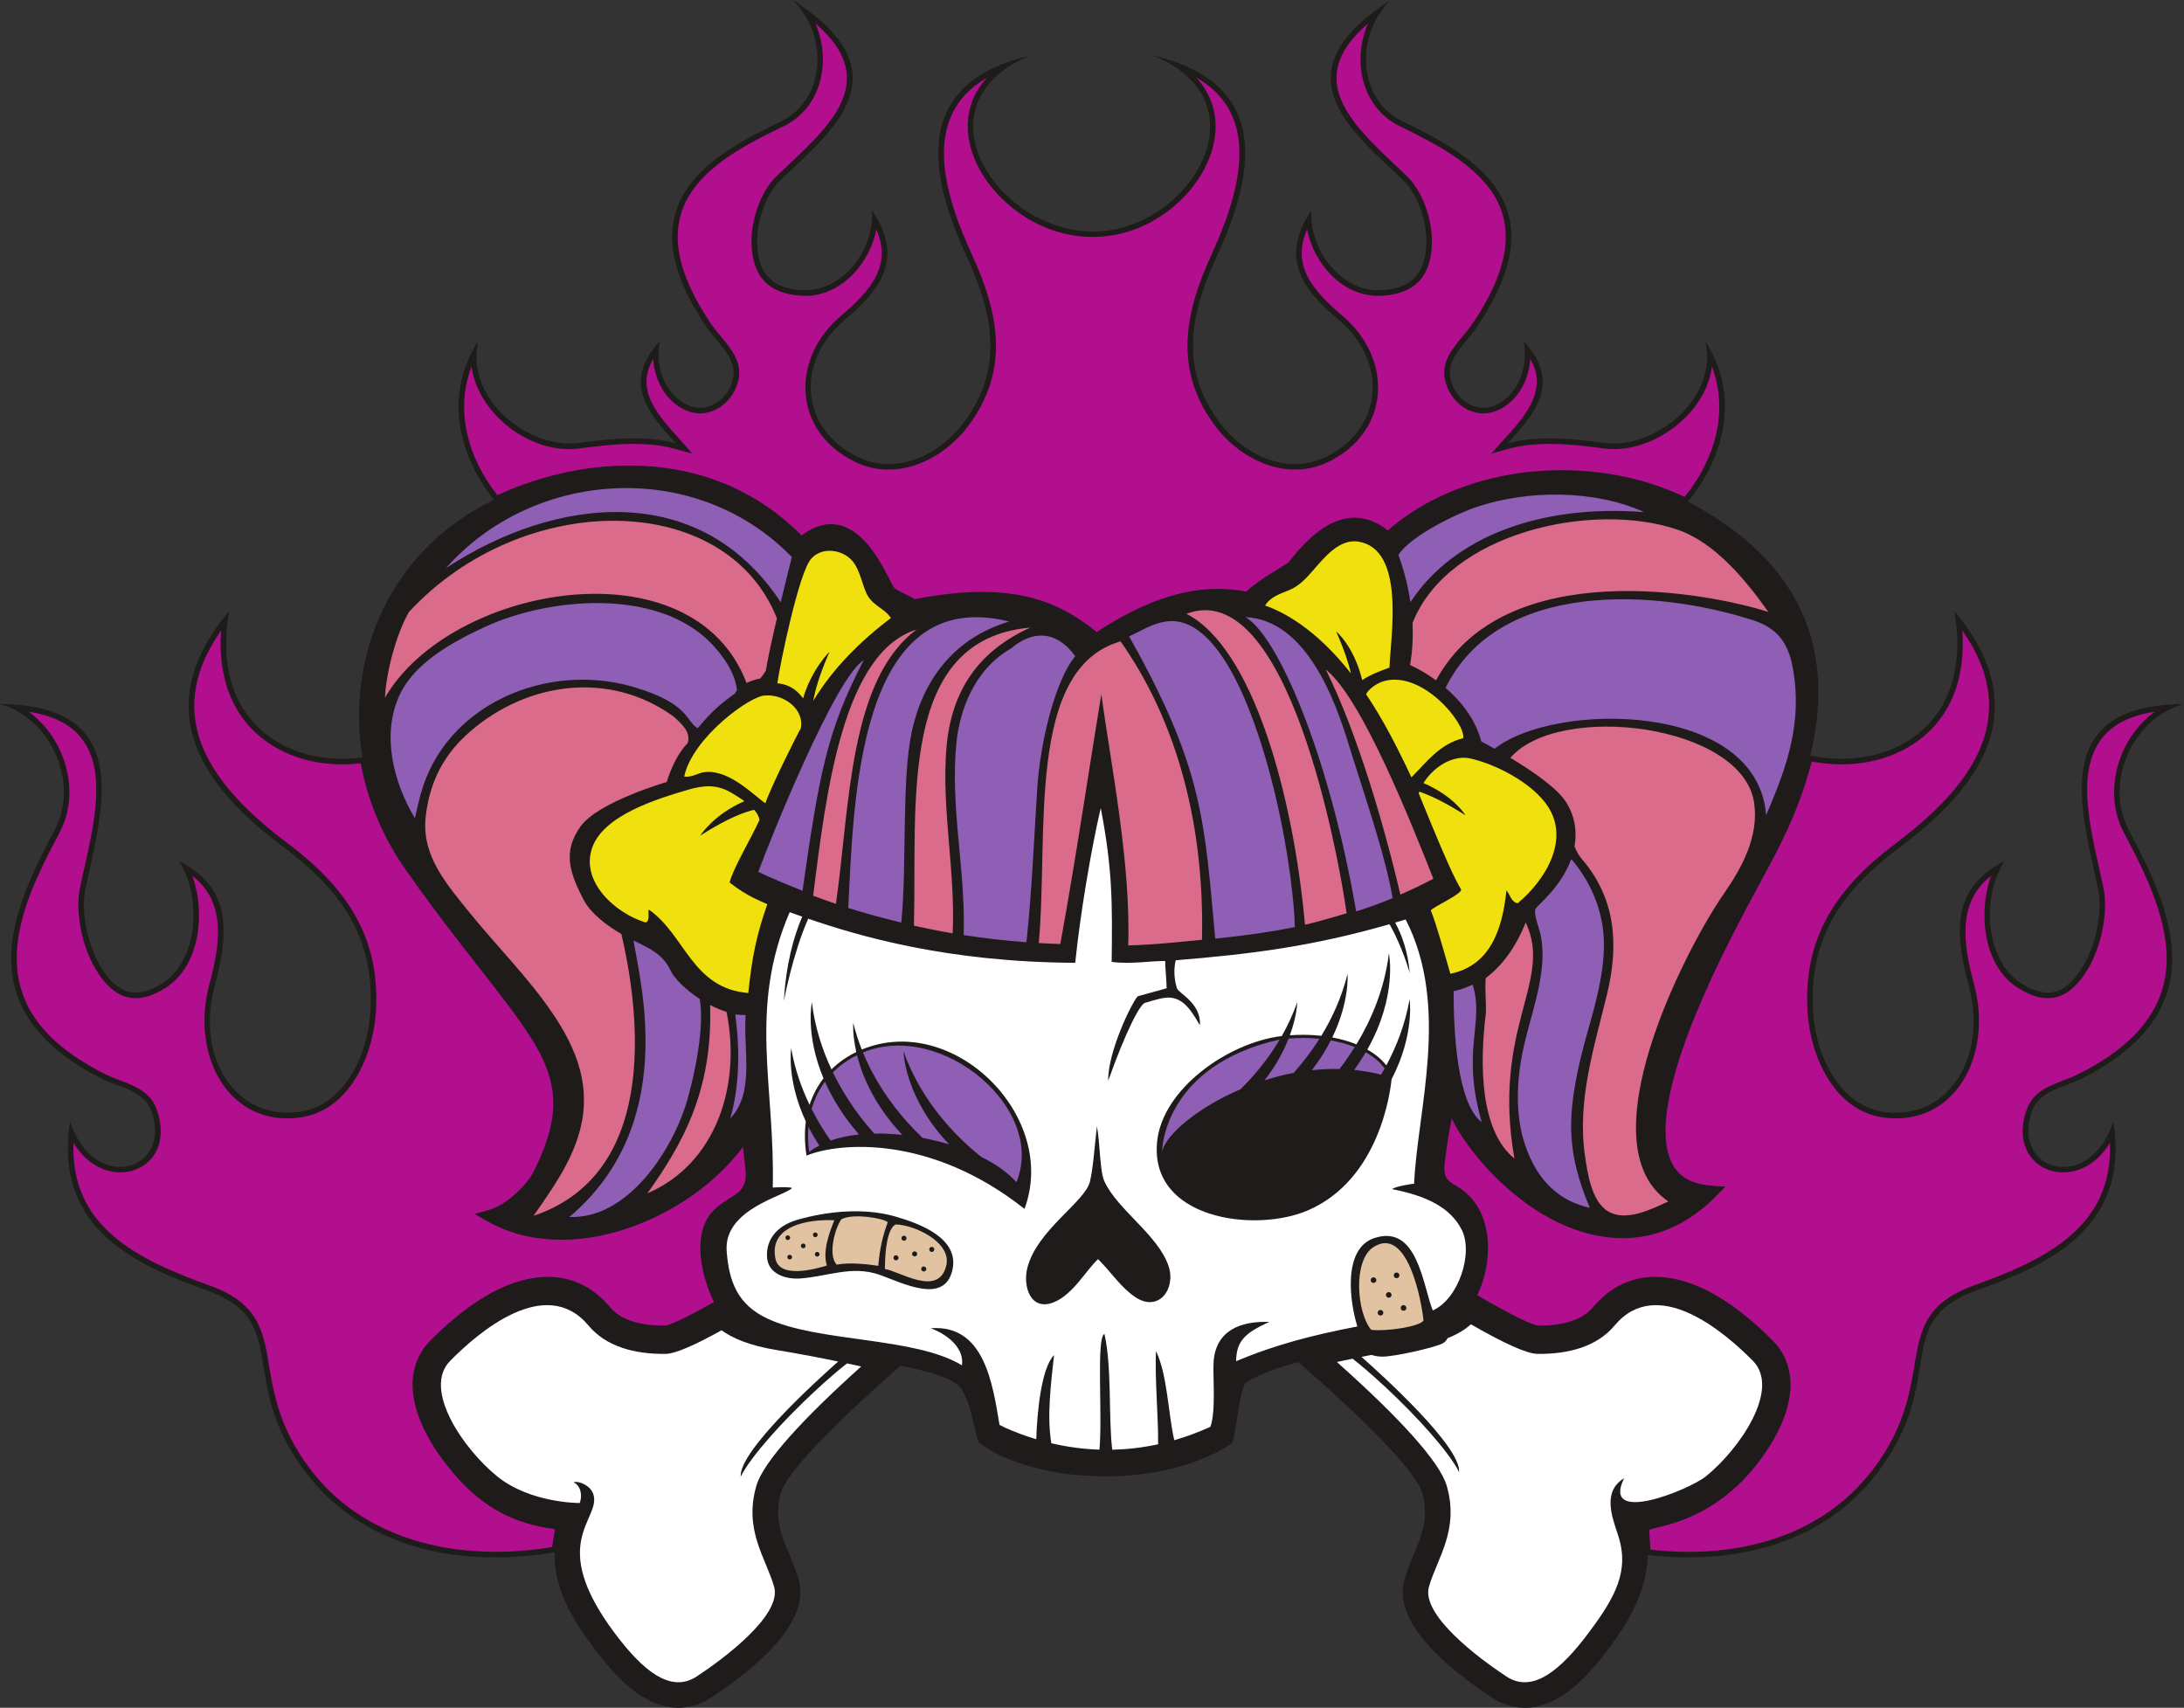 <?xml version="1.0" encoding="UTF-8" standalone="no"?>
<svg
   xmlns:dc="http://purl.org/dc/elements/1.1/"
   xmlns:cc="http://creativecommons.org/ns#"
   xmlns:rdf="http://www.w3.org/1999/02/22-rdf-syntax-ns#"
   xmlns:svg="http://www.w3.org/2000/svg"
   xmlns="http://www.w3.org/2000/svg"
   viewBox="0 0 755.44 590.68"
   height="590.68"
   width="755.44"
   xml:space="preserve"
   id="svg2"
   version="1.1"><rect x="0" y="0" width="755.44" height="590.68" fill="#333333" stroke="none"/><defs
     id="defs6" /><g
     transform="matrix(1.333,0,0,-1.333,0,590.68)"
     id="g10"><g
       transform="scale(0.1)"
       id="g12"><path
         id="path14"
         style="fill:#1e1b1a;fill-opacity:1;fill-rule:evenodd;stroke:none"
         d="M 4275.56,396.551 C 4273.28,305.809 4230.47,228.406 4174.52,153.777 4122.81,84.793 4046.37,-2.785 3951.95,0.066 3923.31,0.926 3896.52,10.105 3872.62,25.793 c -86.49,56.773 -263.15,185.426 -228.35,306.617 23.29,81.133 72.05,136.27 46.04,225.43 -22.11,75.801 -249.78,277.148 -321.62,339.258 -42.6,-12.012 -97.07,-28.926 -133.93,-52.11 -20.44,-12.871 -27.73,-152.281 -39.85,-160.195 -51.27,-33.438 -105.07,-52.559 -164.13,-66.699 l -0.26,1.156 -0.32,-1.273 C 2974.25,605.711 2927.78,601.043 2870.61,600.5 l -0.75,3.316 -0.84,-3.339 c -58,0.371 -105.02,4.941 -161.85,17.109 l -0.42,1.664 -0.34,-1.508 c -57.42,13.477 -116.84,33.242 -164.52,69.317 -10.09,7.617 -16.41,87.851 -45.12,137.734 -20.07,34.844 -119.6,54.961 -159.73,62.773 C 2267.5,827.137 2048.02,631.941 2026.4,557.84 2000.39,468.68 2049.15,413.543 2072.44,332.41 2107.23,211.219 1930.6,82.566 1844.09,25.793 1820.2,10.105 1793.41,0.926 1764.76,0.066 1670.34,-2.785 1593.91,84.793 1542.19,153.777 c -56.86,75.86 -105.89,156.43 -103.1,249.883 -212.13,-36.601 -480.977,-7.5 -643.524,204.301 -186.503,243.023 -34.714,394.489 -257.898,474.779 -176.992,63.69 -400.383,156.25 -355.875,438.22 60.875,-187.81 265.988,-129.8 211.605,25.73 -19.57,55.95 -84.875,63.3 -128.769,85.45 -352.27,177.81 -234.789,434.06 -122.816,645.2 66.402,125.2 -13.036,292.74 -141.813,326.89 353.242,-2.29 264.148,-276.08 221.879,-478.5 -13.598,-65.16 8.023,-149.96 37.98,-200.66 46.871,-79.38 98.973,-85.67 162.934,-44.32 84.684,54.73 106.602,209.45 42.094,316.19 133.082,-67.58 131.074,-179.41 92.363,-322.95 -50.453,-187.09 54.602,-350.62 219.492,-328.03 110.422,15.14 176.328,137.19 184.231,259.93 12.859,199.88 -84.133,321.01 -222.618,425.2 -163.187,122.79 -381.949,331.23 -143.667,614.89 -50.883,-286.9 151.984,-407 345.8,-380 -43.523,265.36 74.092,539.9 341.372,668.39 -88.54,110.22 -132.87,268.36 -41.57,410.54 -32.28,-154.23 135.43,-279.77 261.14,-263.05 84.45,11.24 174.83,20.32 252.32,-1.01 -59.12,66.73 -147.13,151.49 -41.5,265.42 -13.05,-62.56 11.48,-139.48 73.38,-166.56 53.29,-23.3 107.3,17.92 117.08,71.74 9.3,51.11 -42.43,91.46 -69.26,131.09 -215.29,318.02 2.08,441.02 193.98,534.24 113.81,55.27 124.05,219.51 31.12,313.36 297.08,-191.12 95.58,-342.09 -33.47,-466.35 -41.54,-40.01 -62.41,-113.17 -60.53,-166.05 2.95,-82.75 44.03,-115.26 117.08,-119.55 96.72,-5.7 186.6,94.86 181.4,206.95 81.14,-120.43 27.86,-200.54 -71.03,-283.98 -128.89,-108.74 -115.68,-283.82 33.92,-355.85 100.19,-48.22 212.11,5.02 275.39,89.87 103.07,138.21 77.09,278.16 8.28,428.08 -81.09,176.66 -169.57,445.3 162.39,523.42 -295.05,-123.36 -93.57,-446.95 154.58,-456.21 249.38,-9.31 469.1,329.99 167.24,456.21 331.96,-78.12 243.49,-346.76 162.4,-523.42 -68.82,-149.92 -94.79,-289.87 8.27,-428.08 63.28,-84.85 175.21,-138.09 275.39,-89.87 149.6,72.03 162.82,247.11 33.93,355.85 -98.9,83.44 -152.18,163.55 -71.04,283.98 -5.19,-112.09 84.68,-212.65 181.4,-206.95 73.06,4.29 114.13,36.8 117.08,119.55 1.88,52.88 -18.98,126.04 -60.53,166.05 -129.05,124.26 -330.54,275.23 -33.47,466.35 -92.93,-93.85 -82.69,-258.09 31.12,-313.36 191.9,-93.22 409.27,-216.22 193.99,-534.24 -26.83,-39.63 -78.57,-79.98 -69.27,-131.09 9.79,-53.82 63.79,-95.04 117.09,-71.74 61.9,27.08 86.42,104 73.38,166.56 105.62,-113.93 17.61,-198.69 -41.51,-265.42 77.5,21.33 167.88,12.25 252.33,1.01 125.7,-16.72 293.41,108.82 261.14,263.05 92.66,-144.33 45.57,-305.11 -45.62,-415.5 8.96,-4.52 17.82,-9.23 26.51,-14.16 284.9,-161.66 352.65,-389.77 291.22,-644.36 201.54,-42.96 426.8,74.48 373.48,375.09 238.29,-283.66 19.53,-492.1 -143.67,-614.89 -138.47,-104.19 -235.47,-225.32 -222.61,-425.2 7.9,-122.74 73.8,-244.79 184.22,-259.93 164.91,-22.59 269.95,140.94 219.51,328.03 -38.73,143.54 -40.73,255.37 92.35,322.95 -64.5,-106.74 -42.59,-261.46 42.1,-316.19 63.96,-41.35 116.06,-35.06 162.94,44.32 29.95,50.7 51.57,135.5 37.96,200.66 -42.26,202.42 -131.35,476.21 221.89,478.5 -128.78,-34.15 -208.21,-201.69 -141.82,-326.89 111.99,-211.14 229.47,-467.39 -122.81,-645.2 -43.89,-22.15 -109.2,-29.5 -128.77,-85.45 -54.38,-155.53 150.74,-213.54 211.6,-25.73 44.52,-281.97 -178.87,-374.53 -355.86,-438.22 -223.19,-80.29 -71.4,-231.756 -257.91,-474.779 -150.29,-195.824 -391.47,-235.473 -594.65,-211.41 v 0" /><path
         id="path16"
         style="fill:#b10f8e;fill-opacity:1;fill-rule:evenodd;stroke:none"
         d="m 3103.85,4230.26 c 91.11,-98.6 48.01,-235.14 -42.44,-320.73 -135.4,-128.13 -330.11,-122.42 -462.32,7.07 -87.07,85.26 -126.51,217.11 -37.79,313.26 -176.07,-101.4 -108.47,-308.44 -38.63,-460.6 70.14,-152.8 97.3,-299.05 -9.81,-442.68 -66.65,-89.36 -186.1,-145.8 -293.18,-94.24 -161.89,77.95 -170.2,267.42 -36.97,379.83 81.28,68.57 131.18,133.04 91.25,224.06 -16.75,-90.36 -95.64,-178.16 -193.17,-172.42 -84.94,5 -127.56,47.46 -130.63,133.42 -2.11,59.16 21.59,135.19 64.93,176.93 120.51,116.04 283.12,239.83 100.88,396.09 41.86,-95.92 16.67,-218.37 -82.25,-266.42 -90.56,-43.99 -201.46,-98.48 -250.76,-189.5 -58.88,-108.68 -0.17,-231.26 62.42,-323.72 29.02,-42.88 82.19,-82.96 71.5,-141.74 -11.4,-62.64 -74.88,-109.53 -137.02,-82.35 -52.43,22.93 -81.07,77.66 -84.95,133.21 -48.78,-83.24 15.55,-148.3 69.62,-209.33 l 32.16,-36.3 -46.76,12.87 c -77.18,21.24 -167.9,11.09 -246.61,0.62 -125.05,-16.65 -263.3,88.83 -279.71,212.75 -43.44,-113.9 -9.63,-236.88 67.02,-333.88 188.89,86.57 417.36,108.55 609.7,21.18 67.4,-30.61 127.75,-73.21 179.65,-125.75 147.62,109.85 226.65,-123.41 241.2,-136.87 15.82,-11.52 35.18,-16.89 51.91,-28.36 127.3,23.72 261.62,34.02 381.07,-25.41 32.89,-16.36 63.11,-36.93 91.62,-59.95 116.44,75.99 246.43,132.19 387.98,104.81 33.51,32.27 106.56,72.12 109.56,75.32 64.98,85.95 157.32,162.49 257.89,83.43 201.08,176.21 531.97,201.18 770.11,86.82 79,97.23 115.07,222.5 70.9,338.53 -2.49,-18.86 -7.68,-37.43 -15.45,-55.41 -41.56,-96.11 -159.11,-171.21 -264.31,-157.21 -78.71,10.47 -169.43,20.62 -246.61,-0.62 l -46.76,-12.87 c 66.48,75.04 156.84,152.19 101.79,245.71 -3.85,-55.58 -32.5,-110.35 -84.95,-133.29 -62.15,-27.18 -125.63,19.71 -137.02,82.35 -10.7,58.78 42.47,98.86 71.49,141.74 62.6,92.46 121.3,215.04 62.42,323.72 -48.22,89.03 -162.25,146.51 -250.76,189.5 -98.92,48.05 -124.1,170.5 -82.25,266.42 -179.49,-153.89 -25.68,-274.21 100.88,-396.09 43.34,-41.74 67.04,-117.77 64.94,-176.93 -3.07,-85.96 -45.7,-128.42 -130.63,-133.42 -97.54,-5.74 -176.43,82.06 -193.18,172.43 -39.93,-91.03 9.98,-155.5 91.25,-224.07 133.24,-112.42 124.92,-301.88 -36.96,-379.83 -106.39,-51.22 -226.45,4.75 -293.18,94.24 -107.12,143.63 -79.96,289.88 -9.82,442.68 74.62,162.58 132.91,362.58 -39.26,461 z m 1597.4,-1774.83 c -39.8,-154.03 -101.74,-252.8 -172.12,-385.89 -41.47,-78.42 -81.12,-158.16 -116.06,-239.73 -40.98,-95.68 -140.65,-342.46 -61.51,-436.35 31.7,-37.61 80.5,-38.65 125.74,-41.01 l -22.16,-22.77 c -205.39,-210.98 -468.19,-90.9 -626.01,104.43 -20.79,25.73 -45.41,60.37 -62.12,95.14 -7.28,-35.9 -12.43,-71.86 -17.34,-108.66 -8.85,-66.36 20.84,-50.52 61.37,-90.88 65.1,-64.8 60.53,-179.87 22.29,-259.21 39.58,-23.15 134.29,-77.016 157.65,-78.754 48.42,-0.508 109.23,7.656 142.2,47.134 93.11,111.42 223.32,92.48 335.3,21.91 48.24,-30.39 92.46,-68.438 132.44,-108.966 14.42,-14.629 25.76,-31.797 33.42,-50.879 34.88,-86.855 -13.88,-186.109 -65.23,-255.683 C 4441.34,472.117 4286.52,471.98 4279.47,460.633 l 3.3,-50.426 c 215.01,-24.184 438.36,27.168 576.02,206.52 180.92,235.742 33.03,396.313 264.45,479.573 181.89,65.43 360.41,150.08 351.83,369.72 -84.06,-140.58 -272.08,-74.16 -216.28,85.41 21.5,61.47 85.53,68.15 135.87,93.56 112.19,56.62 215.2,140.15 226.53,273.71 10.16,119.61 -55.06,248.4 -109.94,351.89 -56.09,105.77 -14.9,245.18 80.47,313.95 -251.51,-37.97 -170.24,-280.93 -133.72,-455.86 13.71,-65.68 -5.92,-153.79 -39.68,-210.94 -46.43,-78.63 -104.97,-99.61 -183.14,-49.08 -89.91,58.11 -102.57,196.95 -68.38,290.18 -90.59,-69.77 -71.03,-182.23 -44.37,-281.1 50.02,-185.43 -50.33,-371.4 -235.35,-346.03 -127.41,17.46 -189.28,158.77 -196.64,273.24 -12.59,195.68 78.08,324.61 228.33,437.65 186.25,140.13 335.83,320.71 173.22,552.7 8.44,-114.64 -23.88,-226.41 -126.63,-294.34 -76.86,-50.82 -174.66,-63.02 -264.11,-45.53 z M 74.066,2584.54 C 169.508,2516.02 210.805,2376.69 154.531,2270.59 98.754,2165.42 34.285,2039.99 44.586,1918.7 55.93,1785.14 158.938,1701.61 271.117,1644.99 321.93,1619.34 385.305,1613.46 406.988,1551.43 462.793,1391.86 274.785,1325.44 190.723,1466 182.195,1245.98 360.879,1161.65 542.543,1096.3 773.969,1013.04 626.074,852.469 806.988,616.727 954.438,424.598 1204.54,378.816 1432.61,417.137 l 7.41,46.172 c -2.72,0.722 -6.59,1.273 -8.25,1.504 -126.38,17.441 -209.73,79.57 -284.17,180.449 -51.34,69.574 -100.1,168.828 -65.22,255.683 7.66,19.082 18.99,36.25 33.42,50.879 39.98,40.528 84.2,78.576 132.43,108.966 111.98,70.57 242.19,89.51 335.3,-21.91 32.98,-39.478 93.78,-47.642 142.19,-47.134 19.55,1.465 93.22,41.914 127.01,61.034 -33.89,69.38 -58.81,181.25 -0.13,238.89 43.03,42.28 89.9,36.95 81.56,107.71 -2.18,18.5 -3.92,37.33 -6.27,56 -138.15,-186.6 -448.84,-316.86 -665.89,-191.5 l -30.59,17.65 c 35.8,9.16 56.9,13.44 88.17,37.13 20.71,15.68 50.85,44.73 62.8,68.13 95.4,186.99 56.11,276.8 -64.63,437.3 -38.11,50.66 -77.83,100.23 -116.67,150.35 -51,65.8 -100.76,132.35 -148.63,200.47 -58.059,82.63 -98.048,176.72 -116.415,275.95 -81.109,-9.96 -166.789,4.59 -235.562,50.04 -102.778,67.94 -135.118,179.73 -126.684,294.4 -160.453,-228.91 -19.027,-408.05 173.223,-552.7 150.25,-113.04 240.922,-241.97 228.332,-437.65 -7.371,-114.47 -69.231,-255.78 -196.645,-273.24 -185.015,-25.37 -285.363,160.6 -235.347,346.03 26.664,98.87 46.218,211.33 -44.368,281.1 34.184,-93.23 21.528,-232.07 -68.375,-290.18 -78.183,-50.53 -136.714,-29.55 -183.152,49.08 -33.758,57.15 -53.387,145.26 -39.676,210.94 36.528,174.93 117.782,417.89 -133.715,455.86 v 0" /><path
         id="path18"
         style="fill:#ffffff;fill-opacity:1;fill-rule:evenodd;stroke:none"
         d="m 1527.15,991.766 c -111.17,133.044 -286.14,-17.637 -359.04,-91.543 -72.91,-73.907 35.59,-230.039 122.17,-299.903 85.32,-68.847 210.03,-69.023 213.93,-69.023 6.36,15.121 5.42,43.711 -15.96,53.871 14.66,4.391 43.97,-8.793 51.3,-30.785 21.97,-65.899 -122.69,-122.91 55.67,-360.84 70.84,-94.512 143.71,-157.5 212.51,-112.344 68.79,45.156 222.24,159.008 201.02,232.93 -21.23,73.926 -79.52,147.289 -45.97,262.266 18.03,61.816 121.5,174.199 271.93,309.238 -11.82,2.637 -24.1,5.312 -36.78,8.008 -18.71,-14.59 -46.19,-37.52 -83.87,-72.5 -82.08,-76.211 -165.62,-168.555 -191.99,-221.305 -5.07,65.836 197.64,249.762 252.93,298.629 -49.14,10.195 -103.38,20.566 -159.14,29.648 -71.66,11.68 -116,31.25 -143.44,51.446 -69.49,-38.711 -120.29,-60.957 -144.92,-61.266 -82.07,-1.039 -155.2,19.43 -200.35,73.473 z m 1941.87,-94.532 c 157.44,-140.191 266.37,-257.265 284.92,-320.839 33.54,-114.977 -24.74,-188.34 -45.97,-262.266 -21.22,-73.922 132.23,-187.774 201.01,-232.93 68.8,-45.156 141.67,17.832 212.52,112.344 70.84,94.492 108.25,162.344 76.42,256.797 -15.99,47.461 -39.36,111.68 16.34,145.098 -60.38,-123.516 169.63,-29.454 212.17,4.882 86.59,69.864 195.07,225.996 122.18,299.903 -72.91,73.906 -247.89,224.587 -359.04,91.543 -45.16,-54.043 -118.28,-74.512 -200.36,-73.473 -27.75,0.348 -88.74,28.551 -172.28,76.793 -13.69,-12.418 -33.14,-25.02 -60.74,-36.133 -2.6,-5.66 -7.03,-10.898 -14.33,-14.277 -24.2,-11.172 -122.88,-33.516 -154.52,-33.516 -11.48,0 -21,1.973 -28.47,4.473 -8.77,-1.699 -17.43,-3.399 -25.98,-5.117 54.74,-48.34 258.4,-232.969 253.32,-298.965 -26.37,52.754 -109.92,145.097 -191.99,221.308 -38.09,35.371 -65.74,58.418 -84.46,72.969 -14,-2.867 -27.6,-5.762 -40.74,-8.594 v 0" /><path
         id="path20"
         style="fill:#ffffff;fill-opacity:1;fill-rule:evenodd;stroke:none"
         d="m 2856.29,2334.61 c 31.31,-162.16 30.02,-251.05 28.35,-399.21 49.74,-6.64 102.04,2.79 138.82,2.28 0,-13.88 3.86,-56.75 3.86,-70.62 -24.49,-7.4 -50.18,-13.61 -74.87,-20.8 -14.74,-14.38 -78.52,-145.26 -76.71,-218.99 44.22,124.07 83.9,203.87 97.51,202.35 21.67,6.7 47.97,14.96 64.94,12.91 33.51,-4.05 51.91,-31.33 75.26,-71.41 4.49,56.45 -55.43,83.3 -59.39,95.7 -3.45,10.85 -10.99,39.11 -3.38,72.8 195.99,15.93 352.7,35.6 554.93,93.49 33.92,-58.98 52.46,-126.72 52.46,-126.72 -4.46,54.46 -19.68,97.68 -37.73,130.98 8.96,2.62 18.01,5.31 27.16,8.09 116.28,-226.47 30.17,-496.02 21.97,-685.51 -11.15,-1.39 -45.61,-6.41 -57.58,-14.14 90.43,-17.46 151.63,-47.97 180.93,-105.06 31.36,-61.09 -8.34,-180.74 -75.05,-209.71 -26.25,67.44 -39.95,224.14 -151.12,187.91 -83.67,-27.28 -64.02,-167.38 -44.38,-229.489 -116.07,-22.578 -210.97,-46.563 -314.76,-90.215 1.2,50.371 19.66,72.422 86.49,101.914 -75.31,2.85 -138.52,-22.242 -144.79,-102.226 -2.56,-32.637 6.72,-129.352 -8.4,-169.942 -31.9,-14.433 -63.19,-25.879 -93.75,-34.687 -15.93,70.957 -17.92,170.879 -47.5,231.406 -3.15,-72.617 6.5,-173.184 5.61,-241.973 -41.33,-8.984 -81.11,-13.3 -118.99,-14.121 -10.18,81.758 -0.49,213.731 -20.29,300.391 -21.66,-8.731 -4.68,-208.399 -12.9,-300.215 -44.85,1.445 -86.69,7.637 -124.86,16.582 -11.9,68.793 -1.05,156.055 7.04,228.926 -32.91,-33.809 -44.01,-147.285 -46.21,-218.457 -30.78,9.219 -58.62,19.961 -83.1,30.937 -4,2.426 -8.06,4.532 -12.23,6.192 -18.03,108.183 -39.69,261.269 -178.3,250.82 50.09,-19.023 86.98,-55.41 80.76,-96.207 -122.32,74.586 -373.59,58.98 -505.82,121.754 -75.65,35.92 -98.88,94.8 -104.66,175.1 -7.77,108.1 149.33,142.23 169.5,162.85 -0.64,3.01 -30.19,3.24 -49.91,1.46 6.69,261.49 -64.23,462.84 43.82,714.52 9.95,-3.52 20.84,-7.37 32.62,-11.47 -22.1,-51.87 -42.2,-123.57 -47.45,-218.2 0,0 22.41,121.01 63.03,212.83 129.93,-44.47 359,-112.75 692.9,-114.43 12.32,122.14 40.71,292.58 66.17,401.61 z M 2074.84,1113.86 c 70.88,4.37 135.68,35.29 208.35,9.35 60.07,-21.42 166.49,-76.85 187.87,11.29 20.36,83.93 -85.22,122.56 -150.17,140.86 -77.55,21.84 -170.81,14.1 -251.73,-9.14 -58.66,-16.86 -83.11,-57.76 -78.44,-100.29 4.46,-40.65 48.57,-54.28 84.12,-52.07 z m 1251.18,629.1 c 15.25,26.81 28.99,56.01 40.2,87.56 0,0 -0.48,-34.54 -19.21,-85.55 6.81,0.49 13.6,0.84 20.35,1.03 20.89,0.59 41.46,-0.23 61.27,-2.44 27.93,45.65 52.85,99.42 68.03,160.57 0,0 6,-70.9 -39.54,-164.77 22.44,-4.14 43.54,-10.13 62.65,-17.87 37.09,61.18 72.75,141.62 84.29,236.19 0,0 23.07,-110.13 -56.02,-249.74 20.15,-11.39 36.96,-25.18 49.28,-41.15 26.24,48.86 48.9,106.42 60.39,171.32 0,0 13.93,-90.48 -46.82,-207.42 -3.25,-33.22 -31.96,-259.67 -216.39,-339.74 -136.84,-59.42 -411,-23.97 -392.05,176.77 13.1,138.54 185.35,258.83 323.57,275.24 z m -667.59,-448.44 c 89.43,240.14 -185.01,511.44 -422.22,413.42 -8.62,21.79 -16.14,44.8 -22.14,68.94 0,0 -2.49,-29.37 7.89,-75.35 -16.76,-8.12 -32.62,-18.05 -47.16,-29.74 -5.98,-4.81 -11.73,-9.91 -17.22,-15.3 -23.49,50.12 -42.95,108.68 -50.91,173.95 0,0 -17.49,-83.5 30.21,-197.25 -15.39,-19.94 -27.75,-42.91 -36.11,-68.81 -20.76,43.19 -38.16,92.27 -47.76,146.51 0,0 -12.53,-81.45 38.05,-189.65 -3.62,-27.01 -3.31,-56.53 1.74,-88.48 85.52,34.87 322.02,54.53 565.63,-138.24 z m 169.65,70.04 c -13.54,-52.66 -137.65,-125.47 -162.38,-223.65 -11.95,-47.54 8.6,-114.05 70.11,-88.15 49.38,20.78 81.78,81.94 113.53,111.37 36.42,-36.29 58.29,-72.91 97.02,-98.77 60.09,-40.12 106.17,21.68 85.66,81.52 -27.51,80.35 -131.72,144.77 -166.2,218.93 -11.84,25.49 -11,95.53 -19.38,143.14 -6.71,-57.34 -9.74,-108.67 -18.36,-144.39 v 0" /><path
         id="path22"
         style="fill:#da6b8a;fill-opacity:1;fill-rule:evenodd;stroke:none"
         d="m 3440.3,2693.87 c 93.99,-73.61 223.7,-403.03 279.09,-542.67 -24.78,-13.44 -56.73,-28.5 -85.53,-41.29 -40.1,171.09 -109.57,414.85 -193.56,583.96 z m 1148.57,149.3 c -157.02,50.68 -685.63,149.55 -862.48,-177.33 -36.84,26.83 -67.47,39.83 -67.47,39.83 6.54,37.53 8.09,74.22 6.35,108.99 93.15,235.6 469.07,317.08 687.95,242.14 97.89,-33.5 177.83,-132.31 235.65,-213.63 z m -659.1,-1418.06 c -90.29,72.96 -90.41,246.95 -74,378.34 0.71,29.86 -2.81,59.84 -0.59,89.68 0.11,1.68 61.68,38.17 103.82,144.46 72.58,-152.5 -88.82,-271.98 -29.23,-612.48 z m 399.4,-111.23 c -42.91,-19.96 -110.31,-53.91 -156.72,-25.69 -42.47,25.82 -52.81,98.17 -59.38,142.35 -21.41,144.08 23.13,281.62 56.7,419.98 31.25,128.77 23.55,248.02 -64.45,351.07 -8.95,10.49 -15.11,21.65 -19.68,33.19 6.8,38.97 1.35,79.65 -22.93,116.72 -24.08,36.77 -90.22,81.37 -143.52,113.39 126.06,145.72 600.54,87.46 632.31,-115.24 13.64,-87.11 -30.63,-168.84 -78.56,-237.79 -98.92,-142.32 -361.25,-650.54 -143.77,-797.98 z M 1885.3,1805.67 c 38.4,-189.12 -25.87,-393.51 -205.58,-470.99 90.37,126.87 169.86,264.64 162.96,488.82 13.79,-7.18 28.16,-13.32 42.62,-17.83 z m 51.91,853.29 c -139.27,367.24 -769.25,254.21 -938.386,-38.33 3.396,66.68 28.676,163.98 62.396,222.69 294.67,318.62 821.69,317.78 954.83,-16.36 -12.32,-52.75 -23.76,-104.75 -28.72,-135.75 -4.45,-7.48 -9.36,-14.47 -14.73,-20.69 -9.2,-1.57 -22.4,-4.84 -35.39,-11.56 z M 1612.54,2007.7 c 38.2,-164.9 114.57,-615.91 -228.13,-731.27 48.05,69.01 97.95,138.3 120.11,220.73 30.4,112.95 -6.77,210.35 -69.95,303.75 -63.16,93.36 -143.85,173.2 -214.63,260.56 -61.69,76.16 -127.87,150.66 -115.02,253.8 11.19,89.71 46.74,158.66 115.24,218.05 146.5,127.01 360.43,159.69 527.57,38.8 21.63,-19.27 46.01,-41.28 36.64,-69.17 -36.59,-37 -54.16,-100.86 -54.16,-100.86 0,0 -178.64,-51.32 -224.25,-115.93 -45.61,-64.62 -28.51,-117.83 7.6,-188.14 19.58,-38.13 63.16,-69.56 98.98,-90.32 z m 497.53,99.38 c 33.7,271.53 78.23,632.31 268.46,690.65 -175.62,-130.5 -173.28,-458.71 -209.34,-711.9 -20.84,7.09 -40.56,14.22 -59.12,21.25 z m 563.71,695.81 c -134.33,-60.65 -205.48,-163.53 -217.84,-311.7 -13.3,-159.2 23.78,-321.9 16.13,-481.65 -34.93,5.92 -68.48,12.56 -100.58,19.69 8.58,317.35 -43.49,743.16 302.29,773.66 z m 253.74,-824.8 c 7.09,215.57 -44.96,467.64 -69.65,651.95 -29.87,-180.54 -65.51,-424 -106.45,-648.27 -18.92,0.58 -37.57,1.42 -55.97,2.5 26.05,281.69 -34.37,711.86 212.28,782.78 132.33,-187.76 218.62,-447.09 211.3,-774.48 -60.96,-5.22 -119.41,-12.72 -191.51,-14.48 z m 150.92,860.46 c 262.93,100.16 394.85,-627.47 416.03,-777.08 -27.54,-7.97 -76.9,-22.77 -108.18,-29.74 -30.69,340.23 -136.37,719.9 -307.85,806.82 v 0" /><path
         id="path24"
         style="fill:#f0e10e;fill-opacity:1;fill-rule:evenodd;stroke:none"
         d="m 3938.2,2087.49 c -17.43,3.38 -19.33,22.26 -29.12,33.28 -11.45,-109.16 -45.88,-195.35 -145.57,-216.29 -12.15,41.94 -35.12,125.9 -50.71,164.38 4.97,8.92 84.93,44.14 78.25,55.25 -16.4,27.34 -38.25,72.52 -109.66,248.72 0.47,1.4 0.97,2.8 1.49,4.2 25.12,-8.34 64.08,-25.6 119.93,-61.28 0,0 -28.93,49.15 -108.98,83.61 26.2,42.79 77.18,74.18 122.48,63.65 65.78,-15.29 150.08,-59.26 192.6,-113.48 70.32,-89.67 3.49,-200.13 -70.71,-262.04 z m -1626.27,740.36 c -78.86,-59.99 -148.94,-128.75 -201.56,-214.96 4.51,26.14 15.67,67.05 42.14,127.05 0,0 -45.17,-42.77 -68.68,-120.74 -13.6,18.43 -32.63,35.96 -66.74,39.11 8.01,54.93 55.91,286.59 87.61,322.92 30.32,34.73 90.39,23.38 113.46,-14.1 13.87,-22.54 18.96,-49.24 29.27,-73.37 14.43,-33.86 45.12,-38.37 64.5,-65.91 z m -325.89,-481.01 c -29.63,20.31 -92.12,86.6 -154.89,81.24 -19.94,-1.7 -34.02,-14.44 -55.77,-11.99 21.12,101.23 173.08,211.58 210.46,210.47 46.2,4.24 102.32,-34.13 92.07,-85.57 -9.11,-14.8 -78.55,-153.78 -91.87,-194.15 z m 5.15,-261.77 c -26.93,-75.65 -40.14,-137.19 -49.44,-230.49 -146.14,11.89 -164.37,151.74 -257.87,216.27 -3.86,-2.81 4.48,-28.62 -8.32,-33.26 -76.77,22.95 -170.22,104.61 -138.93,194.03 29.89,85.42 171.32,127.52 249.1,150.49 41.01,12.11 75.09,14.11 112.28,-8 9.17,-5.45 21.62,-12.85 33.65,-21.65 -80.37,-34.9 -114.71,-89.43 -114.71,-89.43 73.93,47.23 118.26,62.19 140.08,66.9 7.14,-8.23 12.33,-17.04 13.83,-26.15 -21.1,-46.61 -68.36,-125.1 -77.68,-162.44 47.52,-37.21 80.7,-47.95 98.01,-56.27 z m 1614.27,613.85 c -25.3,-9.11 -50.21,-18.62 -70.73,-32.5 -21.28,88.51 -67.47,126.24 -67.47,126.24 20.99,-47.62 32.36,-83.2 38.42,-108.93 -91.37,116.23 -175.87,160 -222.87,176.33 13.65,22.24 38.35,30.18 61.49,39.58 25.23,10.26 41.83,27.61 59.49,47.63 29.54,33.45 69.72,86.75 120.87,78.59 122.91,-19.63 83.86,-245.59 80.8,-326.94 z m 191.33,-183.02 c -62.59,-16.04 -94.81,-62.46 -134.32,-101.59 -34.4,73.31 -72.34,148.22 -117.59,215.42 4.77,11.66 25.51,28.43 46.75,34.29 99.98,27.63 212.17,-110.28 205.16,-148.12 v 0" /><path
         id="path26"
         style="fill:#8f5eb5;fill-opacity:1;fill-rule:evenodd;stroke:none"
         d="m 1934.94,1797.45 c -6.67,-90.49 24.2,-201.15 -39.89,-268.24 23.49,82.59 25.42,175.47 12.93,269.82 7.1,-1.05 20.05,-1.6 26.96,-1.58 z m 1886.44,78.97 c 31.43,-100.94 -30.79,-167.8 23.54,-356.96 -63.73,49.2 -72.86,229.46 -73.02,339.88 13.78,2.89 31.16,8.5 49.48,17.08 z m 761.51,439.84 c -22.72,295.08 -547.52,295.91 -704.52,172.26 -20.73,11.58 -34.48,18.63 -34.48,18.63 -16.16,60.64 -54.97,106.78 -92.89,139.26 139.02,281.64 547.06,256.59 798.59,175.29 61.27,-19.79 90.11,-57.95 101.94,-120.36 26.75,-140.96 -13.03,-257.3 -68.64,-385.08 z m -316.1,786.1 c -266.67,20.84 -494.38,-61.86 -606.86,-233.74 -7.01,47.52 -19.19,89.67 -31.22,123.04 32.19,49.05 148.48,105.77 202.47,123.98 133.09,44.91 306.43,45.18 435.61,-13.28 z M 4076.5,2200.63 c 0.86,-0.45 1.86,-0.78 3.12,-0.84 44.84,-53.84 74.45,-119.35 80.99,-189.41 7.58,-81.41 -17.07,-172.34 -38.99,-249.32 -61.51,-216.13 -58.62,-314.02 3.75,-463.83 -83.3,18.77 -133.74,72.86 -163.57,150.86 -34.53,90.24 -26.04,195.39 -3.51,286.04 21.24,85.53 63.1,199.14 35.1,287.36 -6.41,20.18 -10.9,35.61 -10.09,49.83 3.96,9.63 67.16,57.07 93.2,129.31 z m -1835.17,517.69 c -94.35,-181.75 -114.45,-287.44 -158.91,-598.37 -44.9,18.12 -86.88,35.19 -114.78,49.14 28.12,76.98 199.7,505.14 273.69,549.23 z M 3231.58,2830 c 156.64,-7.27 231.82,-212.28 267.15,-327.29 33.87,-110.28 97.55,-293.95 114.96,-401.96 -29.05,-12.05 -60.41,-23.61 -94.57,-34.49 -70.94,410.72 -204.53,716.87 -287.54,763.74 z m -78.14,-834.27 c -28.39,304.63 -30.05,440.61 -223.6,784.31 57.28,25.48 121.43,79.39 207.47,-9.73 131.8,-136.51 216.07,-543.31 222.73,-744.6 -61.17,-12.21 -129.53,-22.4 -206.6,-29.98 z m -363.19,732.79 c -51.35,-61.04 -90.96,-220.63 -98.81,-344.39 -8.57,-135.15 -13.69,-262.99 -27.93,-397.79 -57.01,4.21 -111.39,10.58 -162.9,18.55 5.68,167.56 -36.28,334.58 -18.45,502.4 7.95,74.82 42.81,185.39 141.26,241.31 52.4,44.78 115.08,50.78 166.83,-20.08 z m -171.54,89.96 c -145.16,-43.28 -223.77,-154.03 -252.17,-282.97 -27.73,-125.92 -12.81,-350.56 -27.78,-498.1 -48.76,11.8 -96.47,24.69 -137.7,37.89 14.39,275.5 23.08,841.38 417.65,743.18 z m -592.83,49.99 c -208.81,317.71 -583.97,276.24 -869,88.32 228.12,258.11 649.21,285.44 897.85,29 -5.87,-23.34 -17.09,-68.22 -28.85,-117.32 z m -949.26,-560.53 c -55.76,93.21 -87.819,217.75 -39.33,320.77 39.66,84.26 139.98,138.38 220.96,175.8 166.1,76.75 443.41,101.21 583.68,-39.05 31.87,-31.86 66.11,-79.14 70.49,-125.43 -2.66,-3.01 -3.93,-7.42 -7.36,-9.89 -38.23,-27.48 -56.17,-42.97 -94.76,-88.52 -31.45,18.13 -20.36,64.25 -167.29,107.35 -223.69,65.63 -488.95,-45.03 -552.1,-280.95 -5.32,-19.89 -9.86,-39.98 -14.29,-60.08 z m 400.8,-1034.44 c 281.03,237.27 185.96,600.14 166.39,717.48 37.9,-18.61 76.58,-34.8 95.91,-77.32 9.32,-20.51 38.78,-50.18 76.01,-74.39 12.43,-72.07 -11.59,-189.43 -31.66,-259.98 -37,-130.06 -153.29,-311.53 -306.65,-305.79 v 0" /><path
         id="path28"
         style="fill:#e1c3a2;fill-opacity:1;fill-rule:evenodd;stroke:none"
         d="m 3693.88,1004.87 c -10.51,-16.347 -97.86,-28.71 -135.7,-24.179 -37.58,44.039 -48.2,180.239 5.94,214.809 88.67,56.64 124.71,-141.06 129.76,-190.63 z m -1374.39,166.39 c 2.03,3.03 6.12,3.83 9.15,1.78 3.01,-2.04 3.81,-6.12 1.77,-9.15 -2.03,-3 -6.12,-3.8 -9.14,-1.77 -3.02,2.03 -3.81,6.13 -1.78,9.14 z m -276.4,-1.29 c 0.36,3.34 3.36,5.76 6.7,5.41 3.35,-0.35 5.77,-3.36 5.41,-6.7 -0.36,-3.34 -3.36,-5.76 -6.7,-5.41 -3.34,0.37 -5.76,3.36 -5.41,6.7 z m 66.42,57.87 c 0.35,3.34 3.35,5.76 6.69,5.39 3.35,-0.35 5.76,-3.34 5.41,-6.68 -0.36,-3.36 -3.36,-5.76 -6.7,-5.41 -3.34,0.35 -5.76,3.34 -5.4,6.7 z m 4.97,-50.43 c 0.36,3.36 3.35,5.76 6.7,5.41 3.34,-0.35 5.76,-3.36 5.4,-6.7 -0.35,-3.34 -3.35,-5.76 -6.7,-5.41 -3.34,0.38 -5.76,3.36 -5.4,6.7 z m -36.27,21.76 c 0.36,3.34 3.36,5.76 6.7,5.41 3.34,-0.37 5.77,-3.36 5.41,-6.7 -0.36,-3.34 -3.36,-5.76 -6.7,-5.41 -3.35,0.37 -5.76,3.36 -5.41,6.7 z m -40.09,21.23 c 0.36,3.34 3.36,5.76 6.69,5.39 3.35,-0.35 5.77,-3.34 5.42,-6.68 -0.37,-3.36 -3.36,-5.76 -6.71,-5.41 -3.34,0.35 -5.75,3.34 -5.4,6.7 z m 374.22,-27.4 c 2.04,3 6.12,3.8 9.14,1.77 3.02,-2.03 3.82,-6.13 1.79,-9.14 -2.04,-3.02 -6.13,-3.83 -9.15,-1.77 -3.01,2.03 -3.82,6.11 -1.78,9.14 z m -20.77,-50.77 c 2.03,3.01 6.13,3.81 9.14,1.78 3.02,-2.03 3.82,-6.13 1.78,-9.14 -2.03,-3.03 -6.13,-3.83 -9.14,-1.78 -3.02,2.04 -3.82,6.12 -1.78,9.14 z m -23.69,39.19 c 2.03,3 6.12,3.8 9.14,1.77 3.02,-2.03 3.82,-6.13 1.78,-9.14 -2.03,-3.03 -6.12,-3.81 -9.14,-1.78 -3.02,2.03 -3.82,6.12 -1.78,9.15 z m -27.61,40.6 c 2.03,3.03 6.12,3.83 9.13,1.78 3.02,-2.03 3.82,-6.12 1.79,-9.14 -2.03,-3.01 -6.13,-3.81 -9.14,-1.78 -3.03,2.03 -3.82,6.13 -1.78,9.14 z m 1223.89,-105.04 c 4.05,0 7.34,-3.28 7.34,-7.34 0,-4.05 -3.29,-7.33 -7.34,-7.33 -4.04,0 -7.34,3.28 -7.34,7.33 0,4.06 3.3,7.34 7.34,7.34 z m 77.83,-72.19 c 4.06,0 7.33,-3.28 7.33,-7.34 0,-4.04 -3.27,-7.32 -7.33,-7.32 -4.05,0 -7.33,3.28 -7.33,7.32 0,4.06 3.28,7.34 7.33,7.34 z m -59.77,-12.42 c 4.04,0 7.32,-3.28 7.32,-7.32 0,-4.05 -3.28,-7.33 -7.32,-7.33 -4.06,0 -7.34,3.28 -7.34,7.33 0,4.04 3.28,7.32 7.34,7.32 z m 21.42,46.25 c 4.06,0 7.34,-3.28 7.34,-7.32 0,-4.07 -3.28,-7.35 -7.34,-7.35 -4.05,0 -7.33,3.28 -7.33,7.35 0,4.04 3.28,7.32 7.33,7.32 z m 20.31,50.76 c 4.05,0 7.33,-3.28 7.33,-7.32 0,-4.06 -3.28,-7.35 -7.33,-7.35 -4.06,0 -7.34,3.29 -7.34,7.35 0,4.04 3.28,7.32 7.34,7.32 z M 2165,1265.07 c -13.51,-33.79 -30.87,-79.85 -19.44,-117.56 -32.05,-9.9 -122.82,-34.16 -133.38,17.75 -17.51,86.08 84.54,102.7 152.82,99.81 z m 138.6,-5.26 c -12.8,-34.35 -21.05,-69.41 -24.52,-113.08 -24.19,3.79 -74.74,9.8 -107.89,3.06 -23.7,25.18 -4.53,94.22 11.79,117.56 30.37,16.97 112.24,2.27 120.62,-7.54 z m -7.31,-121.31 c -0.11,51.2 7.11,104.98 27.62,115.67 47.76,-0.74 146.48,-45.63 131.48,-107.07 -20.19,-82.74 -121.46,-14.08 -159.1,-8.6 v 0" /><path
         id="path30"
         style="fill:#8f5eb5;fill-opacity:1;fill-rule:evenodd;stroke:none"
         d="m 3543.95,1700.85 c -8.79,-14.96 -18.76,-30.26 -30.07,-45.76 23.32,-2.33 46.68,-6.35 69.9,-12.31 3.11,5.26 6.2,10.63 9.25,16.11 -11.81,16.33 -28.6,30.41 -49.08,41.96 z m -906.47,-337.26 c -21.97,25.13 -53.91,47.39 -91.6,65.99 -61.41,49.01 -153.97,140.35 -201.37,273.69 0,0 1.62,-118.83 118.41,-241.39 -22.41,6.8 -45.6,12.44 -69.01,16.88 -45.58,43.22 -112.19,118.63 -154.64,221.58 202.72,83.89 477.11,-144.82 398.21,-336.75 z m -413.58,329.8 c 13.61,-54.63 45.14,-129.93 117.45,-206.86 -24.71,2.64 -49.19,3.81 -72.79,3.38 -26.99,29.69 -71.25,84.55 -107.25,158.75 5.91,5.94 12.13,11.52 18.62,16.74 13.59,10.94 28.36,20.27 43.97,27.99 z m -83.29,-68.85 c 18.86,-42.62 46.93,-89.18 88.36,-136.99 -26.74,-2.78 -51.68,-7.97 -73.68,-15.8 -16.86,23.98 -33.82,51.36 -49.22,81.87 7.54,26.76 19.41,50.43 34.54,70.92 z m -42.82,-117.09 c 8.01,-15.76 17.35,-32.01 28.28,-48.61 -7.85,-4.3 -19.7,-11.1 -26.39,-16.64 -3.09,23.12 -3.62,44.9 -1.89,65.25 z m 917.94,-62.95 c 10.93,43.14 91.59,112.68 203.4,160.51 34.17,33.67 70.73,76.7 101.73,129.06 -304.67,-68.46 -305.63,-291.58 -305.13,-289.57 z m 328.08,292.01 c -12.51,-31.8 -32,-69.24 -62.36,-108.36 24.28,7.72 49.52,14.24 75.44,19.14 21.83,24.5 45.17,54.13 66.94,88.58 -18.22,1.83 -37.09,2.52 -56.26,1.95 -7.88,-0.23 -15.81,-0.66 -23.76,-1.31 z m 109.53,-4.76 c -12.53,-24.63 -28.61,-50.71 -49.28,-77.43 23.63,2.56 47.62,3.68 71.78,3.11 12.54,16.27 26.09,35.35 39.58,56.99 -18.92,7.54 -39.83,13.36 -62.08,17.33 v 0" /></g></g></svg>